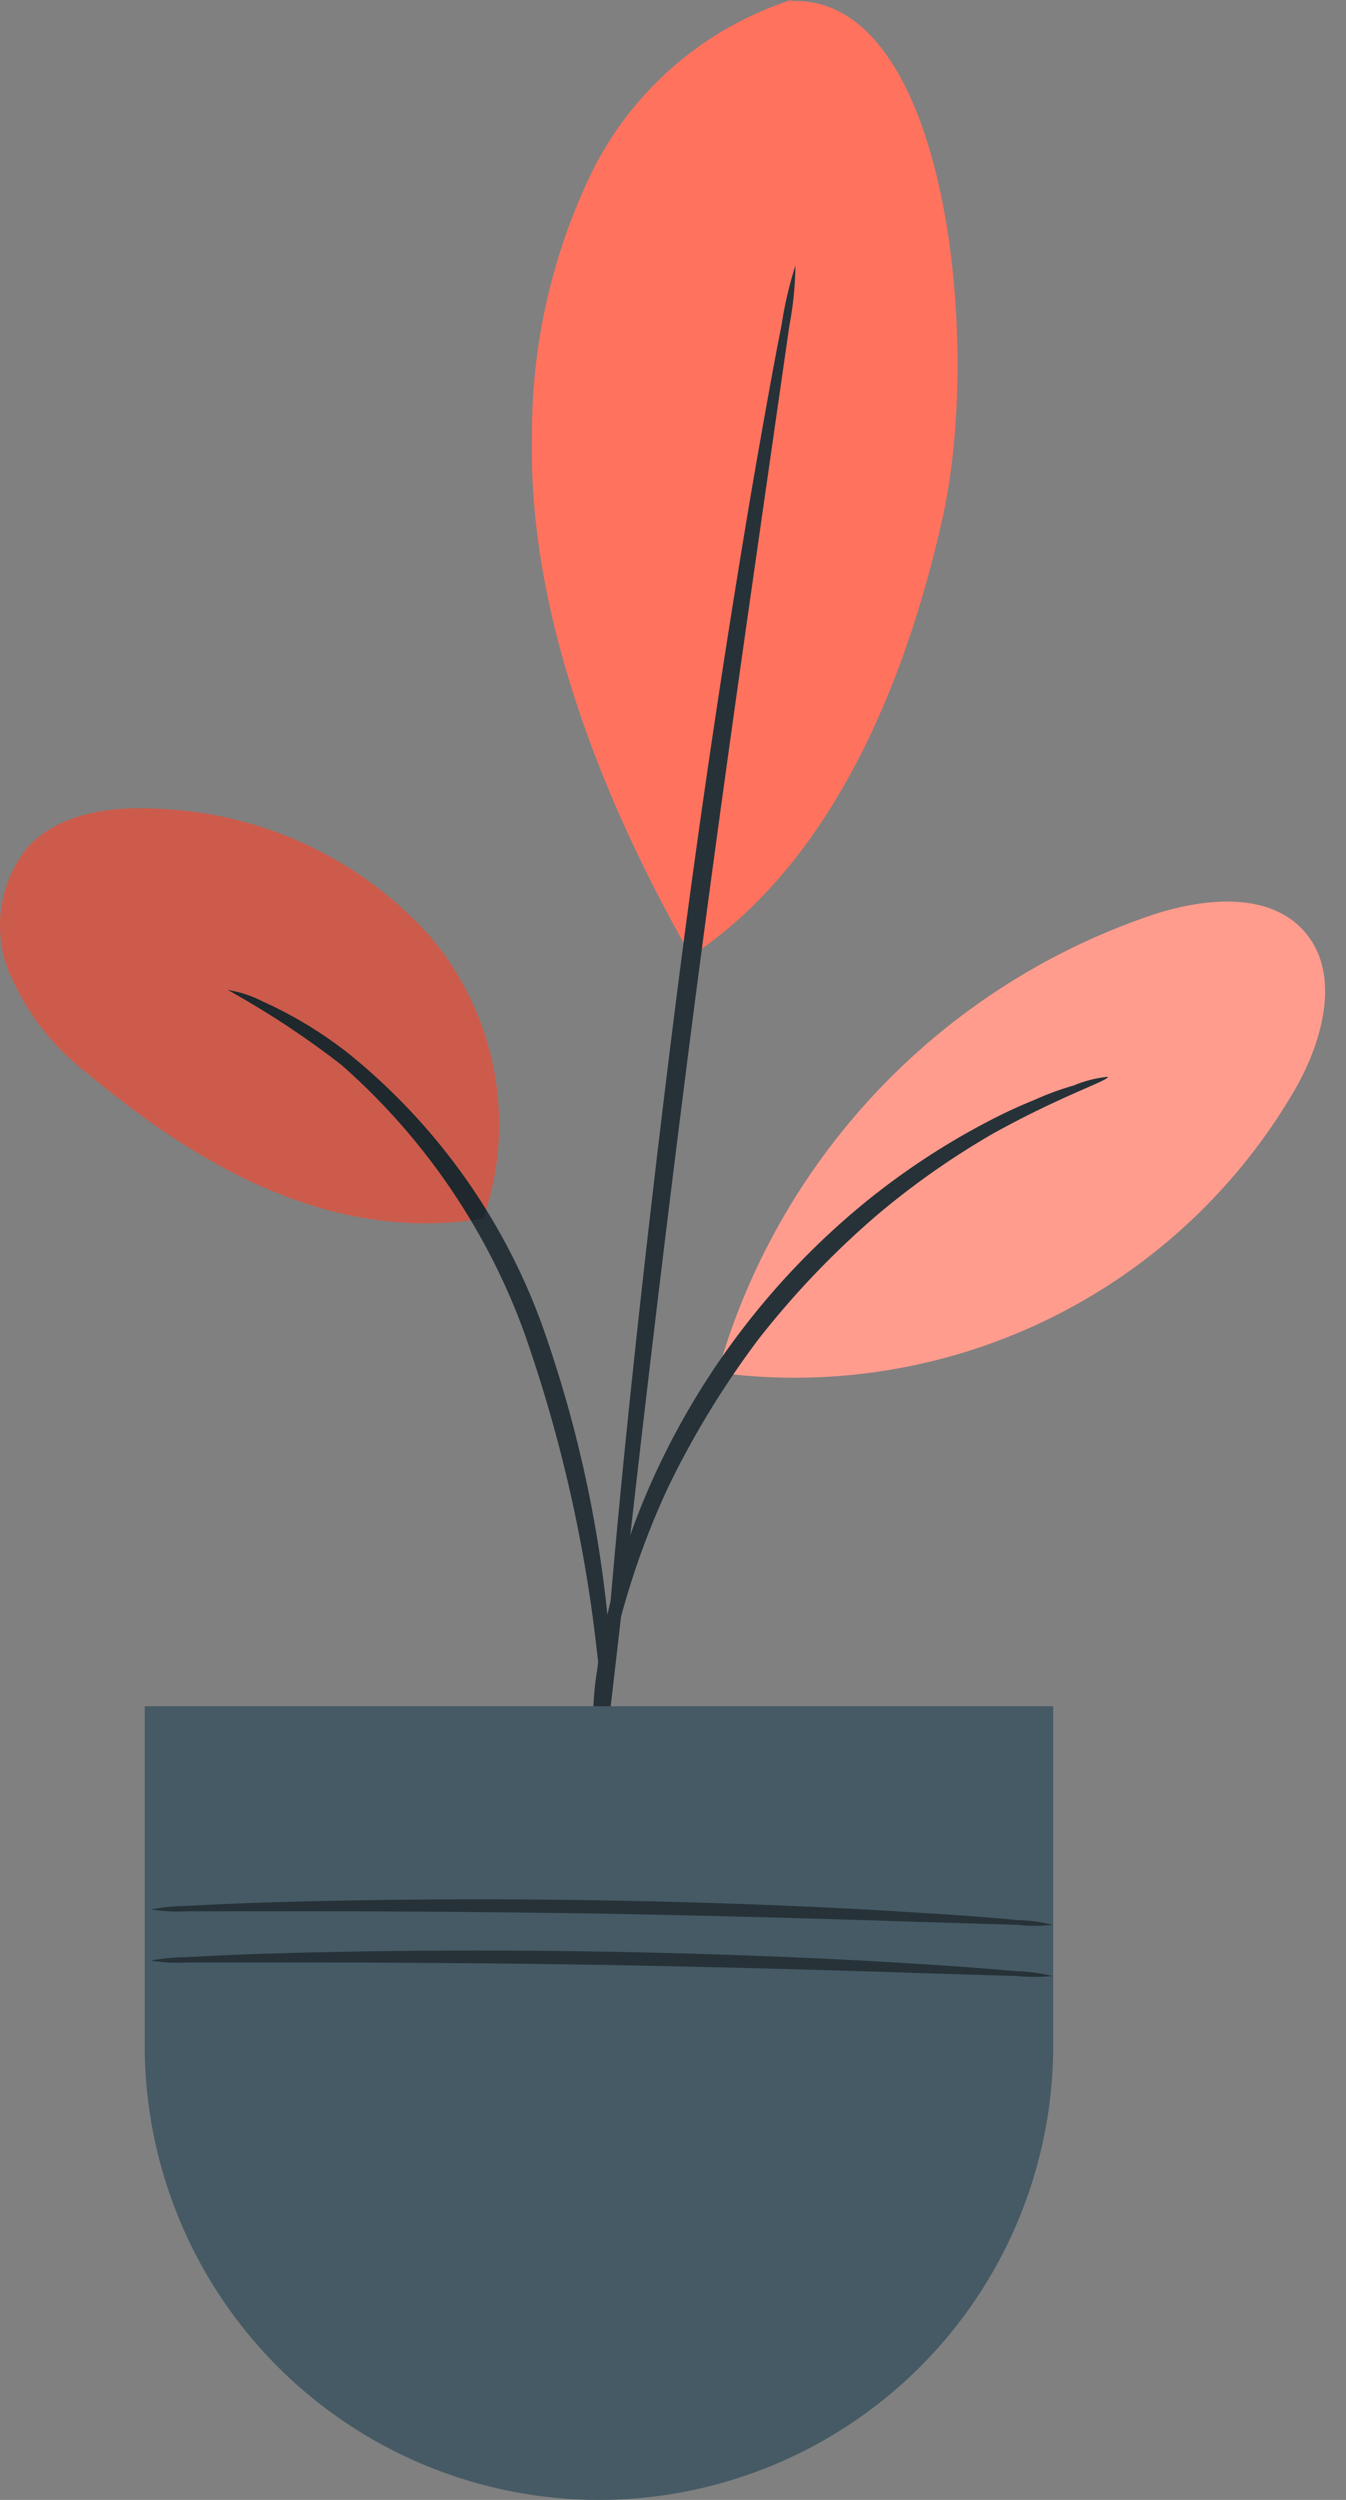 <svg xmlns="http://www.w3.org/2000/svg" width="21" height="39" fill="none"><rect width="100%" height="100%" fill="#808080" stroke="none"/><path fill="#FF725E" d="M7.543 19.008a4.53 4.53 0 0 0-.873-4.445 6 6 0 0 0-4.205-1.945c-.732-.042-1.544.062-2.036.604a1.94 1.94 0 0 0-.29 1.937 3.9 3.9 0 0 0 1.242 1.601c1.808 1.503 3.836 2.624 6.158 2.252M11.263 21.188a10.56 10.56 0 0 1 6.717-6.915c.807-.265 1.833-.372 2.383.273.55.646.282 1.656-.128 2.396a9.02 9.02 0 0 1-8.947 4.482"/><path fill="#fff" d="M11.263 21.188a10.56 10.56 0 0 1 6.717-6.915c.807-.265 1.833-.372 2.383.273.55.646.282 1.656-.128 2.396a9.02 9.02 0 0 1-8.947 4.482" opacity=".3"/><path fill="#FF725E" d="M12.343 0A5.29 5.29 0 0 0 9.22 2.715 9.35 9.35 0 0 0 8.3 6.853c-.054 2.744 1.117 5.678 2.483 8.062 2.545-1.685 3.53-5.082 3.923-6.837.621-2.773.058-8.165-2.363-8.061"/><path fill="#263238" d="M9.471 27.123q.068-.687.054-1.378a19.4 19.4 0 0 0-1.068-5.074 9.7 9.7 0 0 0-2.996-4.217 6.4 6.4 0 0 0-1.357-.828 1.8 1.8 0 0 0-.55-.182q.93.516 1.77 1.167a10.2 10.2 0 0 1 2.848 4.16 22.4 22.4 0 0 1 1.138 4.965"/><path fill="#263238" d="M9.463 27.168c.079-.662.178-1.527.298-2.57a532 532 0 0 1 1.018-8.483c.426-3.31.857-6.299 1.167-8.463l.368-2.562q.09-.47.096-.947a6 6 0 0 0-.216.927c-.12.6-.277 1.473-.463 2.549a196 196 0 0 0-1.242 8.459c-.413 3.314-.736 6.319-.927 8.496a109 109 0 0 0-.202 2.586"/><path fill="#263238" d="M17.285 16.798q-.278.029-.534.136-.313.09-.609.224a8 8 0 0 0-.778.364c-.664.35-1.292.767-1.874 1.241a11.9 11.9 0 0 0-3.311 4.325 11 11 0 0 0-.708 2.127q-.104.409-.153.828-.053.32-.062.645c0 .356.079.46.1.464q.114-.96.326-1.904c.19-.71.441-1.403.753-2.069a14 14 0 0 1 1.4-2.288 13.6 13.6 0 0 1 1.85-1.937q.842-.71 1.795-1.262c1.076-.6 1.825-.836 1.805-.894"/><path fill="#000" d="M7.543 19.008a4.53 4.53 0 0 0-.873-4.445 6 6 0 0 0-4.205-1.945c-.732-.042-1.544.062-2.036.604a1.94 1.94 0 0 0-.29 1.937 3.9 3.9 0 0 0 1.242 1.601c1.808 1.503 3.836 2.624 6.158 2.252" opacity=".2"/><path fill="#455A64" d="M2.258 26.618h14.174v5.297A7.09 7.09 0 0 1 9.343 39a7.09 7.09 0 0 1-7.085-7.085z"/><path fill="#263238" d="M16.42 30.028q-.277.03-.555 0l-1.51-.045a323 323 0 0 0-4.966-.129 291 291 0 0 0-4.967-.037h-1.51q-.278.015-.555-.029.273-.052.55-.054c.357-.02.874-.045 1.511-.062 1.28-.037 3.042-.058 4.991-.025 1.95.033 3.725.112 4.966.195.638.037 1.15.079 1.507.112q.273.008.538.074M16.416 30.827a3 3 0 0 1-.56 0l-1.506-.046a326 326 0 0 0-4.966-.128 291 291 0 0 0-4.966-.037h-1.51q-.279.015-.555-.03.275-.051.555-.053c.356-.02.873-.046 1.51-.062 1.275-.037 3.038-.058 4.966-.025s3.725.112 4.966.194c.638.038 1.155.08 1.51.112q.282.007.556.075"/></svg>